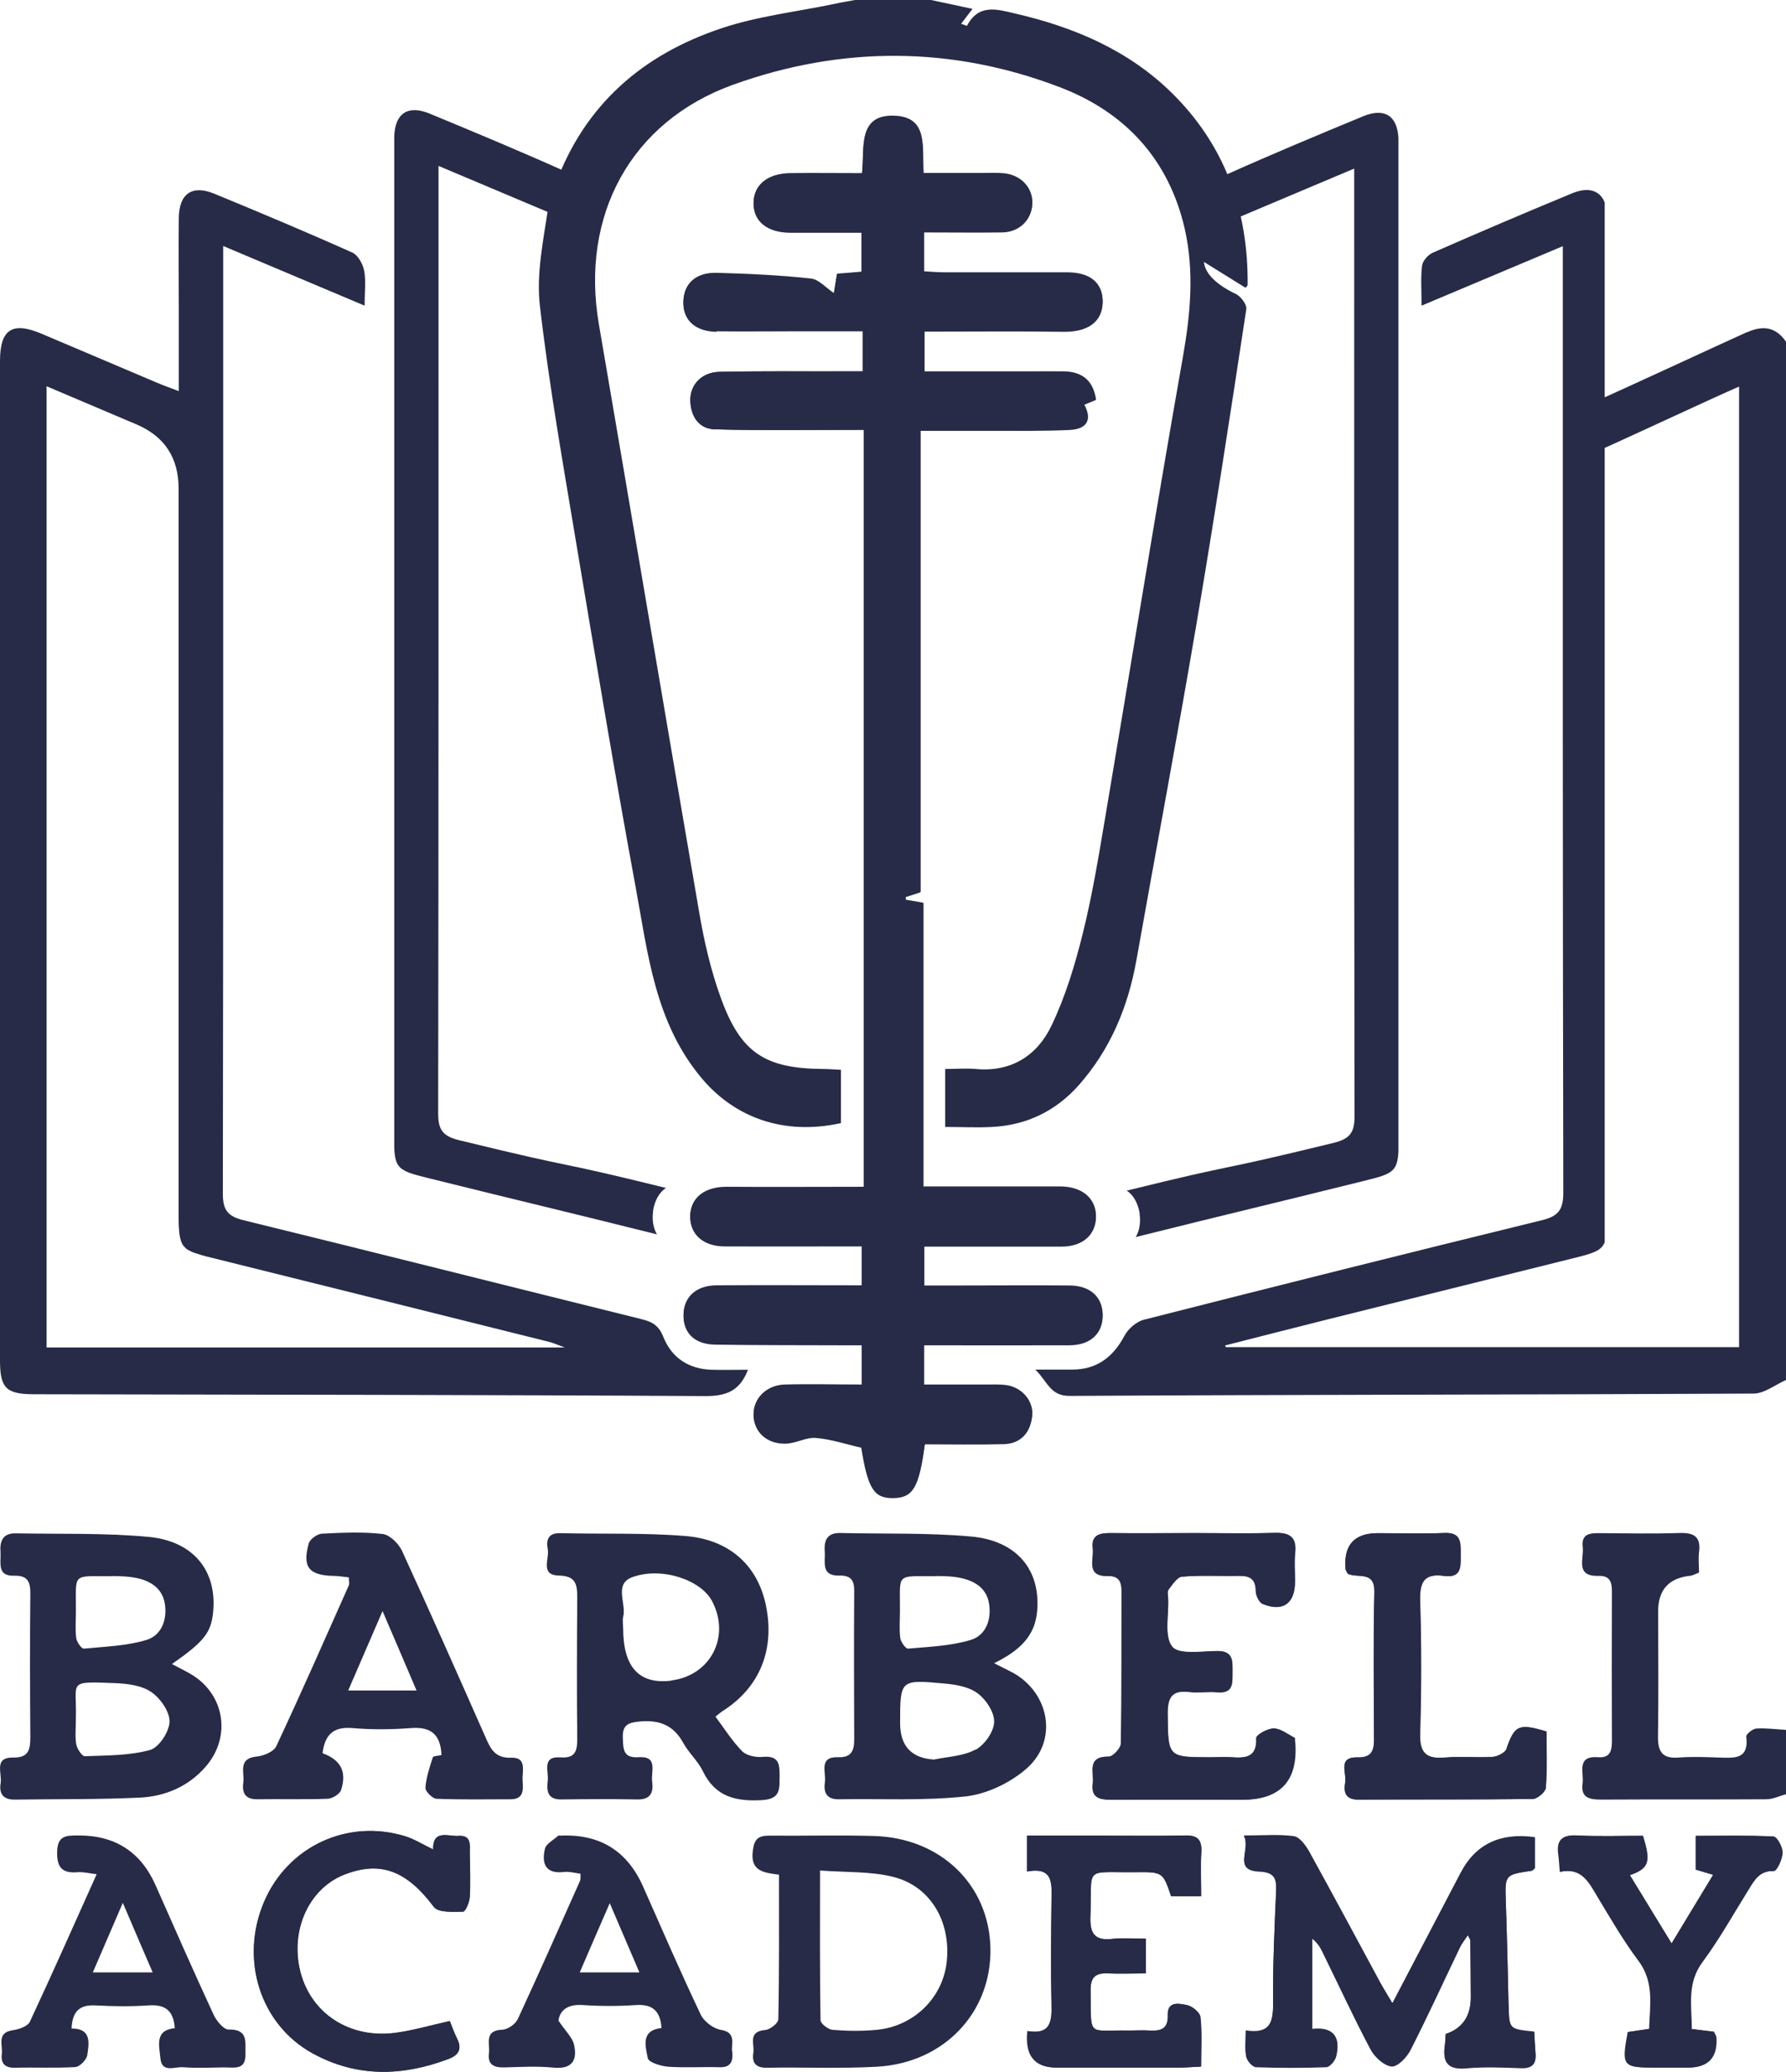 <?xml version="1.0" encoding="UTF-8"?>
<svg id="Layer_2" data-name="Layer 2" xmlns="http://www.w3.org/2000/svg" viewBox="0 0 106.59 123.63">
  <defs>
    <style>
      .cls-1 {
        fill: #272b47;
        stroke-width: 0px;
      }
    </style>
  </defs>
  <g id="Layer_1-2" data-name="Layer 1">
    <g>
      <g id="xy1GW4.tif">
        <g>
          <path class="cls-1" d="M55.56,0c.82.17,1.64.35,2.48.53-.21.28-.43.56-.68.89.22.07.34.13.35.12.7-1.33,1.78-.99,2.89-.73,3.5.81,6.73,2.18,9.33,4.73,3.19,3.14,4.57,7.03,4.53,11.46,0,.06-.08.11-.13.17-.81-.5-1.62-1.01-2.48-1.54.07.74.83,1.4,1.9,1.91.3.14.67.63.63.91-.96,6.32-1.93,12.64-3,18.94-1.13,6.65-2.38,13.28-3.56,19.92-.5,2.79-1.56,5.33-3.45,7.46-1.36,1.53-3.11,2.38-5.17,2.48-.9.05-1.8,0-2.79,0v-3.46c.63,0,1.23-.05,1.82,0,2.12.2,3.67-.8,4.52-2.58.84-1.75,1.41-3.65,1.88-5.54.56-2.26.94-4.58,1.33-6.89,1.55-9.17,3.02-18.34,4.64-27.5.45-2.56.68-5.07.11-7.61-.95-4.16-3.56-6.98-7.47-8.47-6.44-2.46-13.01-2.47-19.47-.15-6.13,2.2-9.14,7.81-8.03,14.29,2.01,11.72,3.98,23.45,6,35.17.29,1.7.69,3.42,1.28,5.04,1.19,3.29,2.64,4.21,6.09,4.24.33,0,.67.03,1.08.05v3.18c-3.4.75-6.32-.32-8.29-2.65-2.82-3.34-3.23-7.46-3.97-11.46-1.24-6.72-2.36-13.46-3.49-20.2-.8-4.82-1.66-9.63-2.22-14.47-.22-1.9.21-3.9.49-5.82.19-1.28.44-1.31,1.51-.49.04-.24.07-.45.12-.73-.38-.05-.77-.09-1.21-.15,1.77-4.84,5.26-7.81,9.95-9.37,2.16-.72,4.48-.98,6.73-1.45C50.21.14,50.62.08,51.02,0c1.51,0,3.02,0,4.54,0Z"/>
          <path class="cls-1" d="M106.59,107.07c-.39.1-.78.3-1.17.3-3.29.02-6.58,0-9.86.02-.7,0-1.23-.1-1.11-.97.09-.65-.4-1.66.94-1.56.68.05.81-.36.81-.94-.01-2.99-.01-5.97,0-8.96,0-.59-.14-.94-.81-.92-1.4.04-.85-1.04-.93-1.71-.11-.86.51-.85,1.11-.84,1.55.01,3.1.04,4.65-.01.86-.03,1.3.2,1.18,1.14-.05.4,0,.82,0,1.22-.23.09-.36.17-.5.19q-1.94.19-1.94,2.12c0,2.49.03,4.99-.01,7.48-.01.92.28,1.33,1.24,1.25.79-.06,1.59-.03,2.38,0,.88.02,1.82.16,1.65-1.25-.02-.14.38-.47.6-.48.59-.04,1.2.05,1.79.08v3.86Z"/>
          <path class="cls-1" d="M51.55,25.65c-3.1,0-6,.05-8.89-.03-.95-.03-1.44-.78-1.46-1.72-.02-.95.69-1.69,1.74-1.71,2.42-.05,4.84-.02,7.26-.03.4,0,.81,0,1.29,0v-2.4c-1.35,0-2.65,0-3.96,0-1.59,0-3.18.02-4.76,0-1.24-.02-1.97-.66-1.98-1.7-.01-1.11.71-1.82,2-1.78,1.87.05,3.75.14,5.61.34.47.05.9.56,1.37.87.04-.27.11-.7.19-1.16.48-.04.92-.07,1.46-.12v-2.36c-1.41,0-2.83,0-4.25,0-1.37,0-2.18-.67-2.19-1.75,0-1.07.82-1.75,2.18-1.77,1.39-.02,2.79,0,4.29,0,.18-1.49-.32-3.58,2.04-3.42,1.92.13,1.54,1.9,1.63,3.41,1.2,0,2.39,0,3.57,0,.42,0,.83-.02,1.25.02,1.01.11,1.71.88,1.67,1.8-.04.94-.76,1.66-1.78,1.69-1.54.03-3.08,0-4.68,0v2.36c.4.02.8.06,1.19.06,2.45,0,4.9,0,7.36,0,1.39,0,2.13.65,2.11,1.79-.03,1.15-.92,1.74-2.32,1.72-2.74-.05-5.48-.01-8.31-.01v2.41c2.11,0,4.21,0,6.32,0,.64,0,1.28-.01,1.93,0,1.09,0,1.8.48,1.98,1.67-.23.1-.47.19-.71.29.49.9.2,1.46-.87,1.5-1.62.07-3.25.04-4.87.05-1.28,0-2.56,0-4.02,0v27.54c-.25.08-.57.18-.9.29,0,.06.02.13.03.19.31.05.62.11,1.04.18v16.93c2.45,0,4.78,0,7.11,0,.38,0,.76,0,1.13,0,1.26.03,2.05.72,2.06,1.77,0,1.06-.78,1.77-2.04,1.78-2.34.01-4.69,0-7.03,0-.37,0-.74,0-1.18,0v2.36c.75,0,1.49,0,2.23,0,2.15,0,4.31-.02,6.46,0,1.22.01,1.94.69,1.96,1.73.02,1.1-.72,1.79-2,1.8-2.86.01-5.73,0-8.66,0v2.38c1.24,0,2.47,0,3.7,0,.42,0,.84-.02,1.24.04.92.14,1.61.96,1.51,1.83-.11.98-.67,1.62-1.69,1.65-1.58.04-3.15.01-4.71.01-.35,2.61-.7,3.19-1.86,3.21-1.18.03-1.53-.53-1.93-3.01-.93-.21-1.81-.5-2.71-.58-.58-.05-1.18.32-1.78.34-1.16.04-1.94-.71-1.94-1.74,0-.95.78-1.72,1.86-1.75,1.51-.04,3.01,0,4.6,0v-2.38c-.36,0-.76,0-1.15,0-2.53,0-5.06,0-7.6-.04-1.23-.02-1.91-.69-1.89-1.76.01-1.04.74-1.73,1.96-1.74,2.87-.02,5.73,0,8.68,0v-2.36c-.37,0-.76,0-1.16,0-2.34,0-4.69,0-7.03,0-1.26,0-2.05-.71-2.05-1.77,0-1.1.86-1.76,2.18-1.75,2.66.02,5.33,0,8.18,0V25.65ZM53.65,33.76c-.14-.16-.27-.31-.41-.47-.48.46-.96.91-1.43,1.37.11.12.23.25.34.37.5-.43,1-.85,1.5-1.28Z"/>
          <path class="cls-1" d="M91.6,109.66v1.82c-.08.06-.13.14-.2.15-1.61.24-1.59.24-1.53,1.91.07,2.04.12,4.08.16,6.12.03,1.42.03,1.42,1.53,1.57.02.41.04.84.08,1.28.05.63-.2.89-.85.87-1.09-.03-2.2-.09-3.29.01-1.12.1-1.41-.37-1.27-1.36.03-.22.03-.45.05-.66q1.5-.5,1.5-2.21c0-1.13-.02-2.27-.03-3.4,0-.06-.06-.12-.15-.31-.19.28-.36.49-.47.73-.98,2.04-1.92,4.1-2.95,6.12-.22.43-.78,1.01-1.13.98-.45-.04-1.01-.55-1.25-1.01-1.01-1.9-1.91-3.86-2.86-5.79-.14-.29-.31-.58-.63-.83v5.42c1.22-.14,1.73.44,1.43,1.62-.06.25-.38.62-.59.63-1.4.06-2.8.06-4.19,0-.21,0-.53-.37-.58-.61-.09-.46-.03-.95-.03-1.55,1.46.23,1.64-.51,1.63-1.62-.02-2.23.08-4.46.18-6.69.04-.77-.07-1.16-1-1.2-1.61-.07-.49-1.29-.92-2.12,1.12,0,2.07-.08,2.98.04.34.05.69.53.9.89,1.44,2.61,2.85,5.24,4.27,7.87.19.35.41.69.71,1.2,1.42-2.71,2.75-5.25,4.08-7.79q1.33-2.54,4.42-2.11Z"/>
          <path class="cls-1" d="M71.27,91.49c1.59,0,3.18.03,4.76-.01.9-.03,1.37.22,1.26,1.21-.06.56,0,1.13-.01,1.7,0,1.3-.72,1.82-1.92,1.33-.22-.09-.42-.51-.42-.78,0-.72-.36-.91-1-.9-1.13.02-2.27-.05-3.4.05-.29.02-.58.48-.81.78-.09.12-.03.37-.02.56.04.98-.25,2.22.24,2.84.39.49,1.74.28,2.67.26,1.01-.02.93.63.93,1.29,0,.63.05,1.25-.9,1.17-.56-.05-1.14.05-1.7-.02-1.03-.12-1.28.34-1.27,1.31.03,2.59-.01,2.59,2.58,2.59.42,0,.83-.02,1.25,0,.84.06,1.51,0,1.46-1.15,0-.19.68-.58,1.04-.57.42,0,.84.35,1.25.56.03.02,0,.14.01.22q.29,3.47-3.13,3.47c-2.61,0-5.22-.01-7.82,0-.7,0-1.22-.11-1.11-.97.09-.65-.39-1.62.95-1.6.25,0,.73-.51.73-.8.05-3.02.03-6.05.04-9.07,0-.6-.17-.92-.83-.91-1.31.03-.81-.99-.89-1.64-.1-.8.39-.93,1.05-.92,1.66.02,3.33,0,4.99,0Z"/>
          <path class="cls-1" d="M92.3,103.33c0,1.1.05,2.23-.04,3.35-.02.25-.5.66-.77.67-3.47.05-6.95.02-10.42.04-.79,0-.88-.46-.78-1.03.1-.55-.48-1.52.74-1.49.77.02.98-.33.98-1.03-.01-2.95-.05-5.89.02-8.84.03-1.3-1-.8-1.59-1.09-.04-.09-.12-.19-.13-.29q-.18-2.13,1.93-2.13c1.32,0,2.65.04,3.97-.01.99-.04.98.56.97,1.24,0,.69.1,1.47-.98,1.32-1.18-.17-1.47.34-1.44,1.47.08,2.64.08,5.29,0,7.93-.04,1.19.38,1.54,1.5,1.44.94-.08,1.89.02,2.83-.04.3-.02.75-.25.84-.49.49-1.39.71-1.53,2.39-1.02Z"/>
          <path class="cls-1" d="M61.32,121.2c1.4.24,1.47-.59,1.44-1.61-.05-2.04-.03-4.08,0-6.12.01-1.02.16-2.09-1.46-1.79v-2.14c1.53,0,2.99,0,4.45,0,1.66,0,3.32.03,4.98-.01.75-.02,1.01.26.97.99-.05.86-.01,1.71-.01,2.64h-1.79c-.48-1.45-.48-1.46-2.17-1.44-3.08.03-2.54-.4-2.65,2.64-.04,1.03.26,1.47,1.33,1.34.63-.07,1.27-.01,1.98-.01v2.07c-.76,0-1.54.03-2.31,0-.73-.03-1,.27-.99,1,.04,2.9-.23,2.36,2.29,2.41.42,0,.83-.02,1.25,0,.66.04,1.1-.1,1.07-.91-.03-.88.7-.69,1.14-.61.32.06.78.44.81.72.1.93.04,1.88.04,2.95-.48.02-.87.06-1.27.06-2.45,0-4.91,0-7.36,0q-1.96,0-1.73-2.18Z"/>
          <path class="cls-1" d="M25.85,110.36c-.02-1.21.9-.77,1.53-.8.78-.04.66.56.66,1.03.01.87.05,1.74,0,2.61-.02.31-.25.87-.4.88-.59.01-1.47.07-1.74-.28-1.62-2.15-3.17-2.78-5.35-1.93-1.96.77-3.1,2.99-2.72,5.32.45,2.77,2.87,4.52,5.8,4.12,1.04-.14,2.05-.44,3.22-.7.12.3.25.68.43,1.04.31.62.1.99-.51,1.22-2.75,1.04-5.47,1.11-8.1-.33-3.14-1.72-4.37-5.63-2.9-9.05,1.42-3.31,4.99-4.97,8.44-3.9.53.16,1.01.47,1.65.78Z"/>
          <path class="cls-1" d="M99.76,115.98c.9-1.48,1.67-2.75,2.49-4.11-.42-.12-.73-.21-1.04-.31v-2.01c1.58,0,3.11-.04,4.64.04.21.01.55.63.54.96,0,.39-.34,1.1-.51,1.1-.87-.03-1.17.55-1.53,1.13-.9,1.44-1.73,2.94-2.74,4.3-.95,1.28-.64,2.62-.64,4,.52.06.92.11,1.32.16.06.14.14.24.15.34q.12,1.8-1.69,1.8c-.64,0-1.28,0-1.93,0-1.97,0-2.02-.07-1.65-2.12.37-.06.77-.12,1.28-.19.04-1.4.33-2.78-.65-4.08-.91-1.2-1.66-2.52-2.44-3.81-.52-.85-.95-1.76-2.24-1.48-.04-.43-.05-.72-.09-1.01-.13-.88.21-1.21,1.12-1.16,1.31.07,2.63.02,3.91.02.48,1.57.37,1.94-.78,2.35.79,1.29,1.57,2.57,2.5,4.09Z"/>
          <path class="cls-1" d="M53.65,33.76c-.5.43-1,.85-1.5,1.28-.11-.12-.23-.25-.34-.37.48-.46.96-.91,1.43-1.37.14.16.27.31.41.47Z"/>
          <path class="cls-1" d="M11.27,99.83c-.33-.18-.66-.35-1.01-.53,1.92-1.34,2.34-1.87,2.46-3.1.24-2.45-1.16-4.24-3.87-4.49-2.62-.24-5.28-.16-7.92-.21-.77-.01-.95.47-.9,1.13.04.6-.23,1.43.8,1.4.85-.03.99.39.98,1.11-.03,2.83-.02,5.67,0,8.5,0,.72-.07,1.26-1.02,1.24-1.18-.02-.66.93-.75,1.51-.11.64.14,1.01.85,1,2.49-.04,4.99,0,7.48-.12,1.5-.08,2.87-.66,3.9-1.84,1.59-1.82,1.12-4.44-.99-5.59ZM6.65,94.05c.53,0,1.07.02,1.57.13.81.19,1.47.62,1.62,1.53.15.97-.22,1.88-1.09,2.15-1.19.36-2.49.4-3.75.52-.14.01-.42-.4-.45-.63-.07-.52-.02-1.05-.02-1.58.02-2.33-.3-2.11,2.12-2.11ZM8.95,104.43c-1.24.34-2.58.32-3.89.37-.17,0-.46-.44-.51-.71-.08-.48-.02-.98-.02-1.68.05-2.09-.53-2.08,2.36-1.97.73.03,1.58.14,2.15.54.54.37,1.09,1.17,1.08,1.76-.02.6-.63,1.54-1.17,1.69Z"/>
          <path class="cls-1" d="M60.39,99.79c-.29-.16-.6-.3-1.06-.54,1.46-.72,2.45-1.58,2.57-3.13.2-2.44-1.21-4.18-3.94-4.43-2.59-.23-5.2-.15-7.8-.21-.75-.02-.99.39-.94,1.08.05.63-.25,1.49.86,1.46.71-.02.91.29.9.95-.02,2.95-.01,5.89,0,8.84,0,.67-.18,1.08-.96,1.05-1.18-.04-.71.9-.79,1.48-.09.61.09,1.04.82,1.03,2.53-.04,5.08.1,7.58-.17,1.26-.14,2.64-.8,3.61-1.64,1.94-1.67,1.41-4.56-.84-5.77ZM55.84,94.05c.53,0,1.07.01,1.57.13.81.19,1.48.62,1.62,1.53.15.97-.21,1.88-1.09,2.15-1.19.36-2.49.41-3.75.52-.14.01-.43-.4-.46-.63-.07-.52-.02-1.05-.02-1.58.02-2.32-.31-2.11,2.12-2.11ZM58.22,104.4c-.72.4-1.64.42-2.48.6q-2.02-.13-2.02-2.17c0-2.59,0-2.61,2.61-2.37.7.06,1.49.19,2.02.59.5.37,1.01,1.14.98,1.72-.02.58-.57,1.35-1.11,1.65Z"/>
          <path class="cls-1" d="M46.53,106.13c-.02-.71.08-1.39-1.01-1.29-.41.04-.96-.07-1.23-.34-.6-.61-1.06-1.35-1.59-2.06.19-.15.3-.25.42-.33,2.23-1.41,3.15-3.69,2.58-6.36-.5-2.33-2.16-3.88-4.8-4.09-2.48-.2-4.98-.11-7.47-.17-.71-.02-.85.41-.74.96.11.57-.48,1.55.67,1.57.98.02,1.09.5,1.09,1.28-.02,2.83-.03,5.67,0,8.5,0,.74-.16,1.13-1,1.07-1.13-.08-.7.82-.76,1.37-.07.59-.05,1.15.81,1.14,1.51-.02,3.02-.03,4.53,0,.81.02.98-.43.89-1.08-.08-.58.38-1.53-.82-1.44-.93.06-.9-.5-.93-1.15-.03-.76.3-.92,1-.98,1.18-.11,2.02.21,2.61,1.28.32.59.87,1.07,1.16,1.67.74,1.54,1.96,1.83,3.53,1.74,1-.06,1.07-.52,1.05-1.29ZM40.07,100.29q-2.88.36-2.88-3.12c0-.23-.05-.46,0-.68.21-.8-.58-1.97.56-2.38,1.77-.63,4.09.18,4.75,1.44,1.11,2.11-.09,4.44-2.44,4.73Z"/>
          <path class="cls-1" d="M30.52,104.89c-.94.04-1.23-.49-1.53-1.19-1.65-3.73-3.3-7.46-5-11.16-.2-.43-.73-.95-1.15-1-1.19-.14-2.41-.08-3.62-.02-.28.01-.71.32-.79.57-.4,1.42,0,1.91,1.45,1.95.3,0,.59.05.94.09,0,.25.04.38,0,.47-1.43,3.21-2.84,6.42-4.33,9.6-.15.33-.75.58-1.17.62-1.14.11-.72.95-.8,1.54-.08.61.09,1.02.84,1.01,1.4-.02,2.8.02,4.19-.03.29-.01.73-.28.81-.53.35-1.1-.03-1.79-1.11-2.19.13-1.04.59-1.6,1.77-1.5,1.16.1,2.35.09,3.51,0,1.2-.09,1.76.39,1.82,1.61-.19.05-.49.05-.52.14-.19.59-.4,1.2-.44,1.82-.01.21.42.64.66.65,1.47.06,2.95.03,4.42.03.82,0,.75-.6.72-1.12-.04-.54.29-1.4-.69-1.36ZM20.78,100.88c.68-1.58,1.3-3.01,2.05-4.74.72,1.68,1.34,3.11,2.03,4.74h-4.08Z"/>
          <path class="cls-1" d="M52.14,109.56c-2.07-.06-4.15,0-6.23-.02-.65,0-.89.19-.98.89-.17,1.23.64,1.32,1.56,1.44,0,2.91.02,5.77-.04,8.63,0,.23-.5.62-.79.64-1.05.09-.62.84-.7,1.36-.09.59.13.9.81.89,2.19-.04,4.38.06,6.56-.06,4.01-.22,6.85-3.24,6.78-7.06-.07-3.79-2.97-6.61-6.98-6.71ZM56.5,117.07c-.23,2.15-1.97,3.86-4.2,4.06-.86.08-1.74.07-2.6,0-.27-.02-.73-.37-.73-.58-.05-2.89-.03-5.79-.03-8.93,1.55.12,3.01.04,4.36.38,2.23.55,3.46,2.67,3.2,5.07Z"/>
          <path class="cls-1" d="M13.64,121.11c-.29,0-.71-.5-.88-.86-1.19-2.57-2.33-5.16-3.47-7.74q-1.33-3.01-4.64-2.98c-.7,0-1.22,0-1.24.98-.02.99.35,1.29,1.26,1.21.29-.02.58.06,1.1.12-1.37,3.05-2.65,5.94-3.99,8.81-.13.27-.65.45-1.01.5-.99.14-.6.88-.66,1.41-.07.54.15.84.77.83,1.21-.03,2.42.03,3.62-.04.26-.02.67-.44.71-.72.11-.73.25-1.59-.94-1.58.05-1,.45-1.43,1.43-1.38,1.05.06,2.12.07,3.17,0,.99-.07,1.49.31,1.56,1.36-1.22.12-.92,1.05-.86,1.78.08.92.86.51,1.34.55.83.06,1.66.02,2.49.01.58,0,1.28.18,1.25-.81-.02-.7.18-1.48-1.01-1.45ZM5.54,117.7c.58-1.35,1.12-2.59,1.79-4.15.67,1.56,1.19,2.79,1.78,4.15h-3.56Z"/>
          <path class="cls-1" d="M43.69,122.42c-.05-.5.26-1.14-.67-1.29-.45-.08-1-.49-1.2-.91-1.2-2.52-2.31-5.09-3.44-7.64q-1.42-3.21-4.95-3.04s-.09-.02-.11,0c-.28.26-.73.48-.8.79-.2.86.02,1.51,1.13,1.38.32-.04.65.06.99.1,0,.21.02.33-.02.42-1.23,2.76-2.45,5.52-3.72,8.26-.14.3-.6.62-.92.63-1.11.04-.73.83-.8,1.4-.09.74.35.87.98.85.94-.03,1.9-.08,2.83.01,1.11.12,1.49-.39,1.27-1.36-.1-.44-.5-.8-.93-1.44.07-.55.47-1,1.45-.93,1.05.07,2.12.07,3.17,0,1.01-.07,1.46.37,1.53,1.37-1.27.14-.95,1.11-.82,1.8.05.25.79.48,1.23.51,1.01.07,2.04,0,3.06.03.73.02.8-.43.75-.96ZM34.6,117.7c.6-1.39,1.13-2.62,1.79-4.13.65,1.51,1.18,2.76,1.77,4.13h-3.55Z"/>
        </g>
      </g>
      <g>
        <path class="cls-1" d="M27.38,109.56c-.63.04-1.55-.41-1.53.8-.64-.3-1.12-.61-1.65-.78-3.45-1.07-7.02.59-8.44,3.9-1.47,3.43-.24,7.33,2.9,9.05,2.63,1.44,5.35,1.37,8.1.33.62-.23.83-.6.51-1.22-.18-.36-.31-.73-.43-1.04-1.17.26-2.18.56-3.22.7-2.93.4-5.35-1.35-5.8-4.12-.38-2.33.76-4.56,2.72-5.32,2.18-.85,3.74-.22,5.35,1.93.26.35,1.14.29,1.74.28.15,0,.38-.56.4-.88.05-.87.02-1.74,0-2.61,0-.48.11-1.08-.66-1.03Z"/>
        <path class="cls-1" d="M1.99,83.2c13.38.03,26.75.03,40.13.11,1.26,0,2.04-.33,2.52-1.57-.74,0-1.44.02-2.15,0-1.39-.04-2.41-.71-2.91-1.98-.27-.68-.68-.89-1.29-1.04-7.91-1.96-15.82-3.96-23.74-5.9-.93-.23-1.25-.58-1.25-1.57.03-18.41.02-36.81.02-55.22v-1.35c2.89,1.22,5.58,2.35,8.44,3.56,0-.84.09-1.49-.03-2.1-.08-.4-.37-.92-.71-1.07-2.72-1.22-5.47-2.37-8.23-3.51-1.33-.55-2.11,0-2.12,1.47-.02,1.81,0,3.63,0,5.44,0,1.57,0,3.15,0,4.87-.54-.21-.92-.34-1.3-.5-2.29-.97-4.58-1.95-6.88-2.92C.73,19.17,0,19.65,0,21.55c0,19.88,0,39.76,0,59.64,0,1.63.36,2,1.98,2.01ZM2.78,23.05c1.84.78,3.6,1.53,5.35,2.27q2.53,1.07,2.53,3.84c0,14.47,0,28.95,0,43.42,0,.28,0,.52.02.73h0c.02.4.08.69.19.9.01.03.03.06.04.08.03.05.08.09.12.14.03.03.05.05.08.08.05.04.1.07.16.1.04.02.09.05.13.07.06.03.13.06.2.08.07.02.14.05.22.07.07.02.13.04.21.07.16.05.34.09.54.14,6.74,1.68,13.48,3.35,20.22,5.04.24.06.47.17.92.33H2.78V23.05Z"/>
        <path class="cls-1" d="M42.77,19.76c1.59.02,3.17,0,4.76,0,1.31,0,2.61,0,3.96,0v2.4c-.48,0-.89,0-1.29,0-2.42,0-4.84-.02-7.26.03-1.05.02-1.76.76-1.74,1.71.02.95.51,1.7,1.46,1.72,2.9.08,5.8.03,8.89.03v45.21c-2.85,0-5.52.01-8.18,0-1.32,0-2.18.65-2.18,1.75,0,1.06.78,1.76,2.05,1.77,2.34.01,4.69,0,7.03,0h1.16v2.36c-2.95,0-5.82-.02-8.68,0-1.22,0-1.95.7-1.96,1.74-.01,1.07.66,1.74,1.89,1.76,2.53.04,5.06.03,7.6.04.4,0,.79,0,1.15,0v2.38c-1.58,0-3.09-.03-4.6,0-1.08.03-1.85.8-1.86,1.75,0,1.02.78,1.78,1.94,1.74.6-.02,1.2-.39,1.78-.34.9.07,1.78.37,2.71.58.4,2.47.76,3.03,1.93,3.01,1.16-.03,1.5-.61,1.86-3.21,1.56,0,3.13.03,4.71-.01,1.02-.03,1.58-.67,1.69-1.65.1-.87-.59-1.68-1.51-1.83-.41-.06-.83-.04-1.24-.04-1.23,0-2.46,0-3.7,0v-2.38c2.93,0,5.79.01,8.66,0,1.28,0,2.02-.7,2-1.8-.02-1.05-.74-1.72-1.96-1.73-2.15-.02-4.31,0-6.46,0-.74,0-1.48,0-2.23,0v-2.36h1.18c2.34,0,4.69,0,7.03,0,1.26,0,2.05-.71,2.04-1.78,0-1.05-.8-1.74-2.06-1.77-.38,0-.76,0-1.13,0-2.33,0-4.67,0-7.11,0v-16.93c-.42-.07-.73-.13-1.04-.18,0-.06-.02-.13-.03-.19.33-.1.65-.21.9-.29v-27.54c1.46,0,2.74,0,4.02,0,1.62,0,3.25.02,4.87-.05,1.06-.05,1.36-.6.87-1.5.24-.1.48-.2.71-.29-.19-1.19-.9-1.67-1.98-1.67-.64,0-1.28,0-1.93,0-2.1,0-4.21,0-6.32,0v-2.41c2.83,0,5.57-.03,8.31.01,1.4.02,2.29-.56,2.32-1.72.03-1.14-.71-1.79-2.11-1.79-2.45-.01-4.9,0-7.36,0-.4,0-.8-.04-1.19-.06v-2.36c1.6,0,3.14.02,4.68,0,1.02-.02,1.75-.75,1.78-1.69.04-.92-.67-1.7-1.67-1.8-.41-.04-.83-.02-1.25-.02-1.19,0-2.38,0-3.57,0-.09-1.52.28-3.28-1.63-3.41-2.37-.16-1.86,1.93-2.04,3.42-1.5,0-2.89-.01-4.29,0-1.35.02-2.18.7-2.18,1.77,0,1.08.82,1.74,2.19,1.75,1.42,0,2.85,0,4.25,0v2.36c-.54.04-.98.08-1.46.12-.08.47-.15.9-.19,1.16-.47-.31-.9-.82-1.37-.87-1.86-.2-3.74-.29-5.61-.34-1.29-.04-2.01.67-2,1.78.01,1.03.74,1.68,1.98,1.7Z"/>
        <path class="cls-1" d="M89.91,104.35c-.08.24-.54.47-.84.49-.94.06-1.89-.04-2.83.04-1.12.1-1.54-.25-1.5-1.44.08-2.64.08-5.29,0-7.93-.03-1.12.26-1.63,1.44-1.47,1.08.15.97-.63.98-1.32,0-.69.03-1.29-.97-1.24-1.32.06-2.64.01-3.97.01q-2.1,0-1.92,2.13c0,.1.09.19.13.29.58.29,1.62-.21,1.59,1.09-.07,2.95-.03,5.89-.02,8.84,0,.69-.21,1.05-.98,1.03-1.22-.03-.64.93-.74,1.49-.1.57-.01,1.03.78,1.03,3.47-.02,6.95,0,10.42-.04.27,0,.75-.42.77-.67.08-1.12.04-2.26.04-3.35-1.68-.51-1.9-.37-2.39,1.02Z"/>
        <path class="cls-1" d="M90.03,119.67c-.05-2.04-.09-4.08-.16-6.12-.06-1.68-.08-1.67,1.53-1.91.06,0,.12-.09.2-.15v-1.82q-3.09-.43-4.42,2.11c-1.33,2.54-2.66,5.07-4.08,7.79-.3-.51-.51-.85-.71-1.2-1.42-2.62-2.83-5.26-4.27-7.87-.2-.36-.56-.84-.9-.89-.91-.12-1.85-.04-2.98-.04.43.83-.69,2.05.92,2.12.92.04,1.03.43,1,1.2-.1,2.23-.2,4.46-.18,6.69,0,1.12-.17,1.86-1.63,1.62,0,.59-.07,1.08.03,1.55.05.24.37.6.58.61,1.4.05,2.8.05,4.19,0,.21,0,.53-.38.59-.63.29-1.18-.22-1.76-1.43-1.62v-5.42c.32.25.49.53.63.83.95,1.93,1.85,3.89,2.86,5.79.24.45.8.96,1.25,1.01.35.03.91-.54,1.13-.98,1.03-2.02,1.97-4.08,2.95-6.12.11-.24.29-.45.47-.73.09.19.15.25.15.31.01,1.13.03,2.27.03,3.4q0,1.71-1.5,2.21c-.01.21-.01.43-.05.66-.14.98.15,1.46,1.27,1.36,1.09-.1,2.19-.05,3.29-.01.64.02.9-.24.85-.87-.04-.43-.05-.87-.07-1.28-1.5-.15-1.49-.15-1.53-1.57Z"/>
        <path class="cls-1" d="M105.84,109.6c-1.53-.08-3.07-.04-4.64-.04v2.01c.31.09.62.18,1.04.31-.82,1.35-1.59,2.62-2.49,4.11-.93-1.52-1.71-2.79-2.5-4.09,1.15-.41,1.27-.78.78-2.35-1.28,0-2.6.05-3.91-.02-.91-.05-1.25.28-1.12,1.16.04.29.05.58.09,1.01,1.29-.29,1.73.62,2.24,1.48.78,1.29,1.54,2.61,2.44,3.81.98,1.3.69,2.68.65,4.08-.51.08-.9.14-1.28.19-.37,2.05-.31,2.12,1.65,2.12.64,0,1.28,0,1.93,0q1.81,0,1.69-1.8c0-.1-.08-.2-.15-.34-.39-.05-.8-.09-1.32-.16,0-1.38-.31-2.72.64-4,1.01-1.36,1.84-2.85,2.74-4.3.36-.58.66-1.16,1.53-1.13.17,0,.5-.71.51-1.1,0-.33-.33-.94-.54-.96Z"/>
        <path class="cls-1" d="M70.83,119.65c-.44-.08-1.18-.27-1.14.61.03.81-.41.95-1.07.91-.41-.03-.83,0-1.25,0-2.51-.05-2.25.49-2.29-2.41,0-.73.26-1.03.99-1,.77.03,1.55,0,2.31,0v-2.07c-.72,0-1.36-.06-1.98.01-1.07.13-1.37-.31-1.33-1.34.11-3.04-.44-2.61,2.65-2.64,1.68-.02,1.68,0,2.17,1.44h1.79c0-.92-.04-1.78.01-2.64.04-.73-.22-1.01-.97-.99-1.66.04-3.32.01-4.98.01h-4.45v2.14c1.62-.3,1.47.77,1.46,1.79-.02,2.04-.04,4.08,0,6.12.03,1.03-.04,1.85-1.44,1.61q-.23,2.18,1.73,2.18c2.45,0,4.91,0,7.36,0,.4,0,.8-.04,1.27-.06,0-1.08.06-2.02-.04-2.95-.03-.28-.5-.66-.81-.72Z"/>
        <path class="cls-1" d="M77.28,103.92c0-.08.02-.2-.01-.22-.41-.21-.83-.55-1.25-.56-.36,0-1.05.38-1.04.57.05,1.15-.62,1.21-1.46,1.15-.41-.03-.83,0-1.25,0-2.59,0-2.55,0-2.58-2.59,0-.96.24-1.43,1.27-1.31.56.06,1.14-.03,1.7.02.95.08.9-.54.9-1.17,0-.66.08-1.3-.93-1.29-.92.01-2.28.23-2.67-.26-.49-.62-.2-1.87-.24-2.84,0-.19-.07-.43.02-.56.23-.3.52-.76.81-.78,1.13-.09,2.26-.02,3.4-.05.64-.01.99.18,1,.9,0,.27.2.69.42.78,1.2.49,1.92-.03,1.92-1.33,0-.57-.05-1.14.01-1.7.11-.99-.36-1.24-1.26-1.21-1.59.05-3.17.01-4.76.01-1.66,0-3.33.02-4.99,0-.67,0-1.16.12-1.05.92.08.65-.42,1.67.89,1.64.66-.01.83.31.83.91-.02,3.02.01,6.05-.04,9.07,0,.28-.48.8-.73.8-1.34-.02-.86.94-.95,1.6-.11.86.4.98,1.11.97,2.61-.02,5.22,0,7.82,0q3.42,0,3.13-3.47Z"/>
      </g>
      <path class="cls-1" d="M104.24,19.83c-1.39.62-7.73,3.57-9.13,4.17v3.02c1.23-.52,7.4-3.41,8.68-3.95v57.32h-30.63s-.03-.07-.05-.1c2.03-.52,4.07-1.04,6.1-1.55,4.98-1.24,9.96-2.48,14.94-3.72.99-.25,1.43-.41,1.62-.89V12.08c-.29-.72-.98-.94-1.93-.55-2.79,1.15-5.57,2.34-8.33,3.55-.28.12-.61.49-.64.78-.09.72-.03,1.47-.03,2.38,2.89-1.22,5.59-2.35,8.43-3.55v1.4c0,18.36-.01,36.73.03,55.09,0,1.05-.34,1.41-1.3,1.64-7.92,1.94-15.83,3.92-23.72,5.93-.45.11-.95.54-1.17.96-.69,1.29-1.66,2.02-3.14,2.02-.66,0-1.32,0-2.18,0,.74.72.88,1.58,2.06,1.57,13.6-.08,27.2-.07,40.8-.14.65,0,1.3-.53,1.96-.82V20.42c-.61-.9-1.36-1.03-2.35-.59Z"/>
      <path class="cls-1" d="M38.97,72.28c.09-.64.4-1.16.78-1.39-7.26-1.79-4.61-.96-12.35-2.85-.93-.23-1.25-.58-1.25-1.57.03-18.41.02-36.81.02-55.22v-1.35c2.89,1.22,5.58,2.35,8.44,3.56,0-.84.09-1.49-.03-2.1-.08-.4-.37-.92-.71-1.07-2.72-1.22-5.47-2.37-8.23-3.51-1.28-.53-2.05-.03-2.11,1.32v60.44c.06,1.19.36,1.35,1.9,1.73,6.65,1.65,7.28,1.77,13.78,3.39-.21-.34-.31-.84-.23-1.38Z"/>
      <path class="cls-1" d="M68.02,72.44c-.09-.64-.4-1.16-.78-1.39,7.26-1.79,4.61-.96,12.35-2.85.93-.23,1.25-.58,1.25-1.57-.03-18.41-.02-36.81-.02-55.22v-1.35c-2.89,1.22-5.58,2.35-8.44,3.56,0-.84-.09-1.49.03-2.1.08-.4.37-.92.71-1.07,2.72-1.22,5.47-2.37,8.23-3.51,1.28-.53,2.05-.03,2.11,1.32v60.44c-.06,1.19-.36,1.35-1.9,1.73-6.65,1.65-7.28,1.77-13.78,3.39.21-.34.31-.84.23-1.38Z"/>
    </g>
  </g>
</svg>